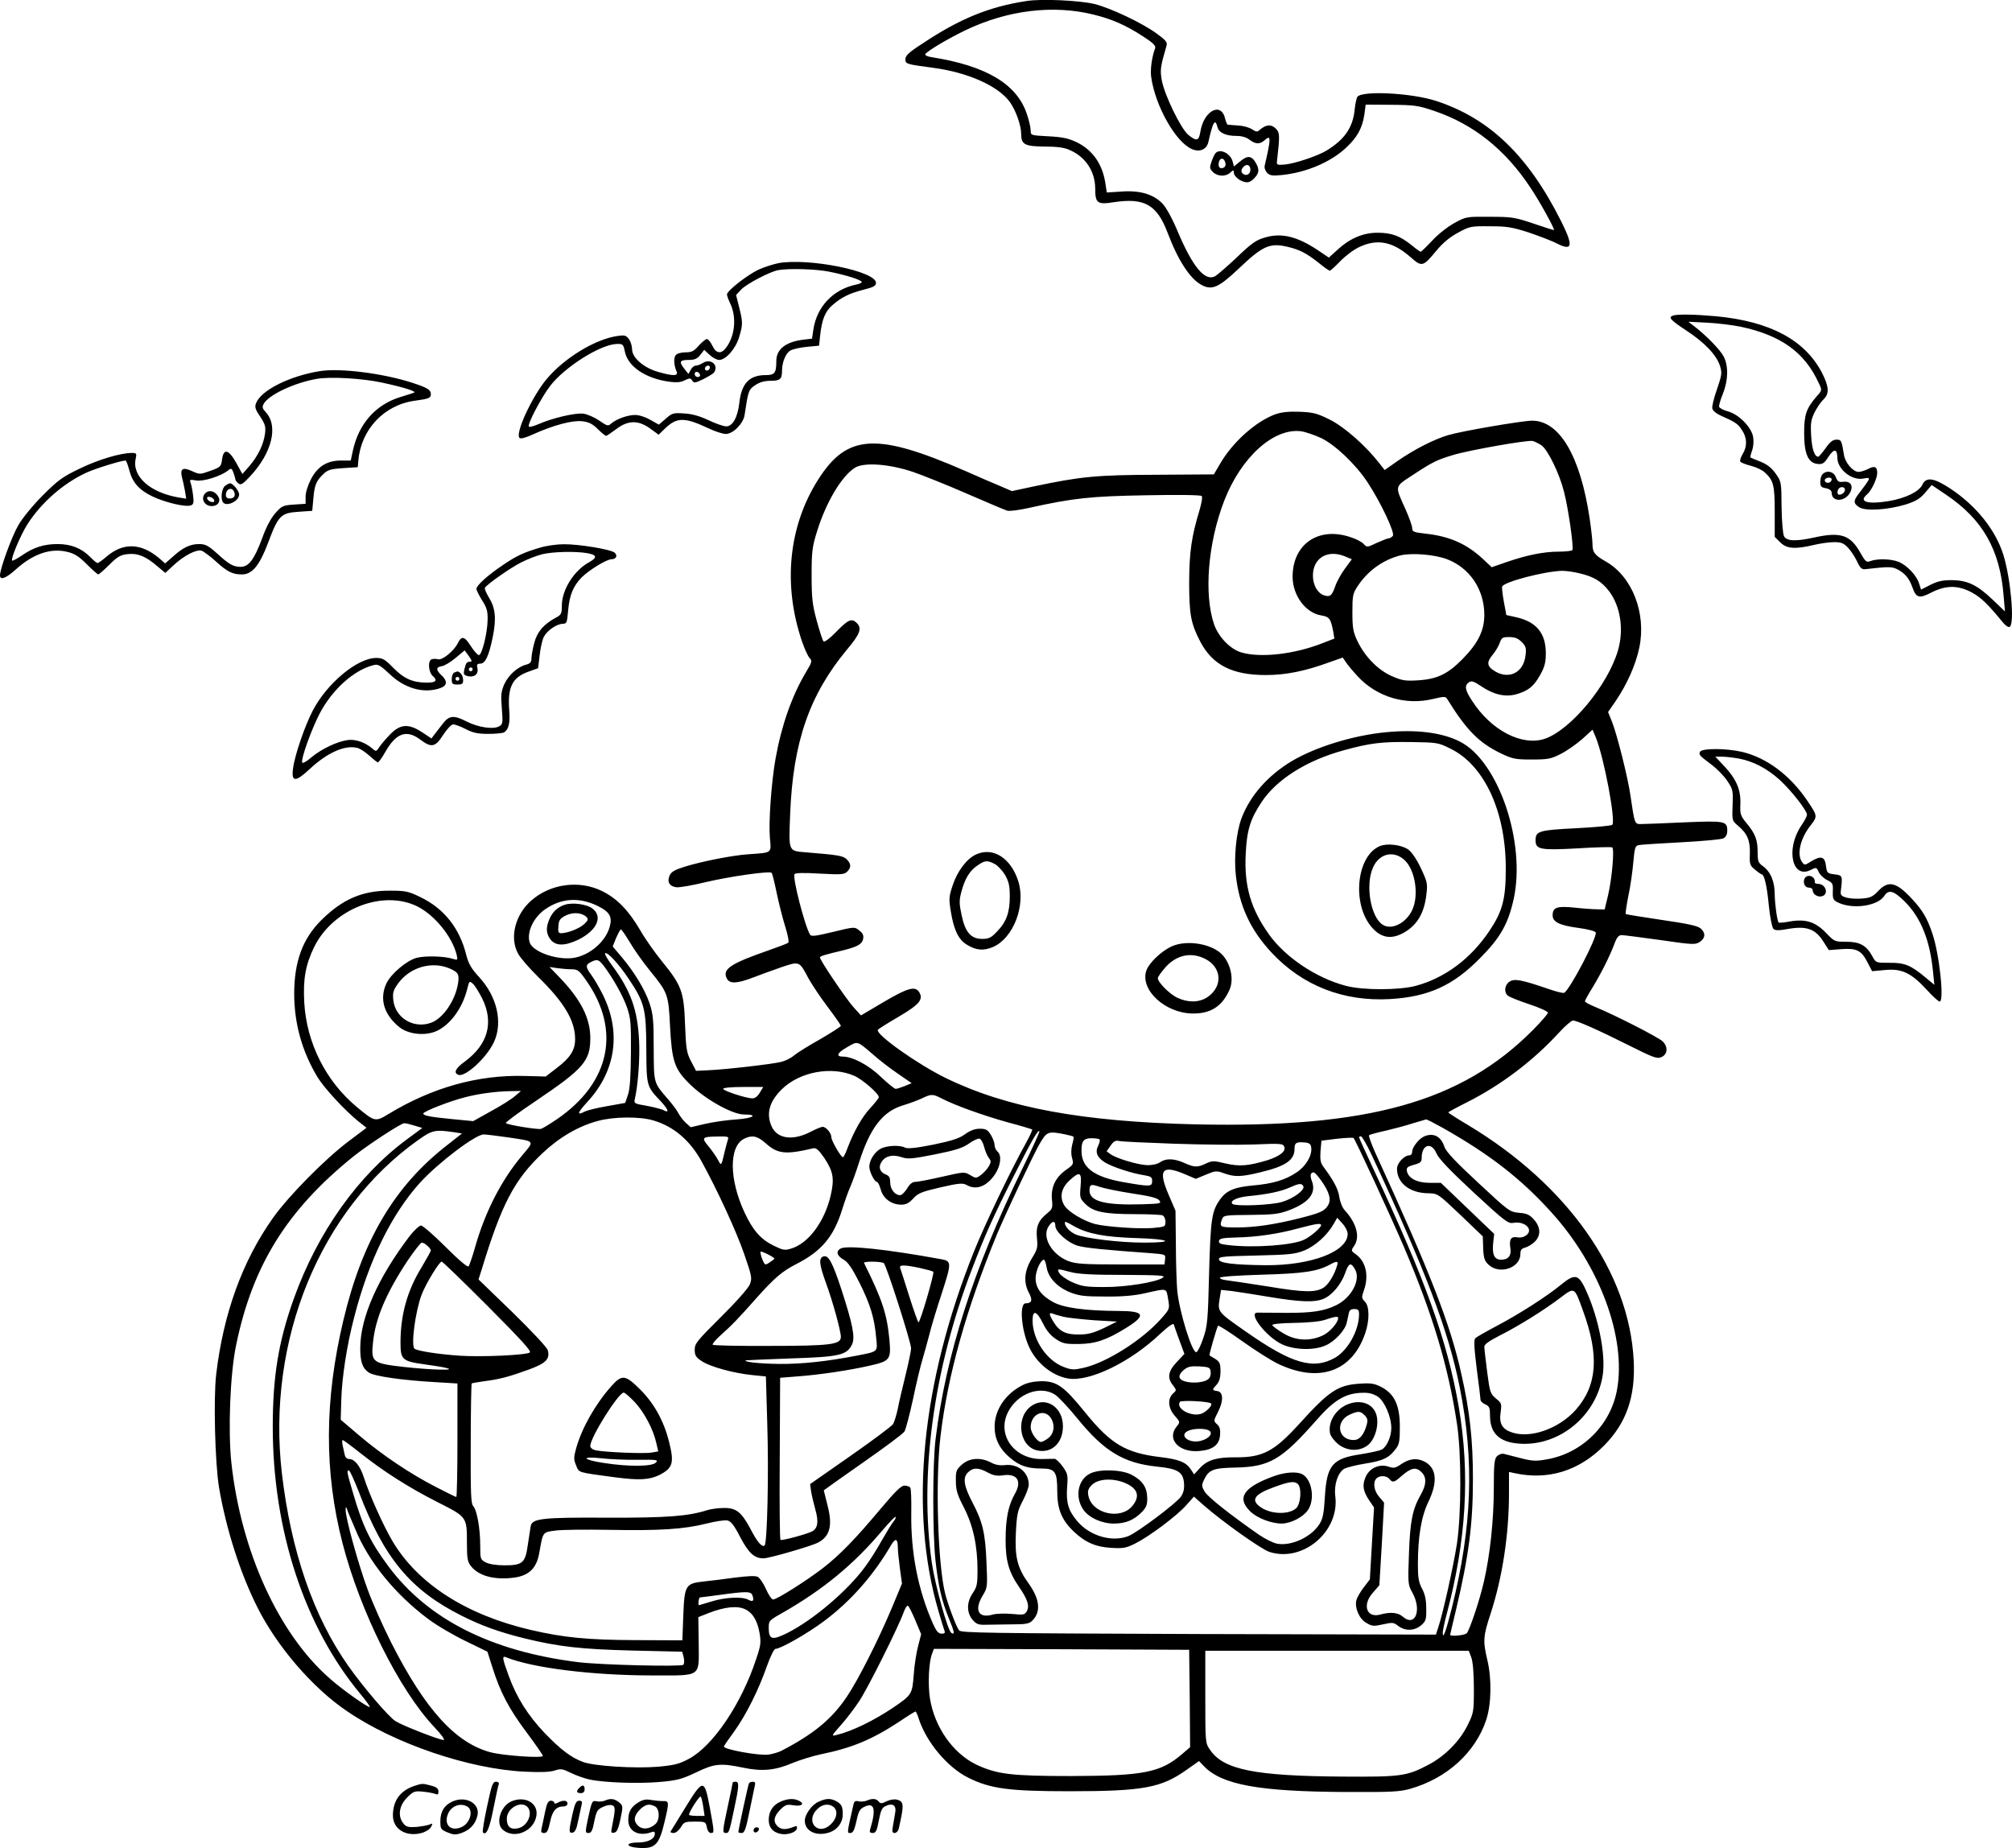 <?xml version="1.0" encoding="UTF-8"?>
<svg xmlns="http://www.w3.org/2000/svg" version="1.0" viewBox="0 0 1060.007 973.531" preserveAspectRatio="xMidYMid meet">
  <g transform="translate(-262,1305.604) scale(0.1,-0.1)" fill="#000000" stroke="none">
    <path d="M8030 13051 c-199 -30 -355 -94 -554 -227 -67 -43 -86 -62 -86 -79 0 -26 2 -27 145 -46 183 -24 343 -95 405 -180 32 -44 60 -124 60 -169 0 -55 19 -65 122 -66 66 0 105 -5 133 -18 84 -36 134 -112 135 -202 0 -79 11 -87 99 -73 160 24 226 -13 282 -160 55 -146 119 -245 181 -277 54 -28 89 -12 192 85 128 122 165 139 259 117 64 -15 99 -33 165 -85 28 -23 54 -41 58 -41 4 0 29 23 55 50 27 28 72 62 101 75 96 45 177 28 271 -55 58 -51 64 -50 134 35 34 41 71 72 114 95 62 34 68 35 169 34 91 0 118 -5 205 -33 55 -19 122 -44 148 -58 82 -41 87 -13 22 117 -174 347 -378 543 -661 635 -127 41 -386 55 -413 21 -4 -6 -11 -36 -14 -67 -9 -94 -53 -158 -148 -216 -45 -28 -173 -71 -224 -74 -37 -3 -40 -2 -37 21 15 132 15 147 -7 169 -24 24 -51 21 -83 -6 -14 -13 -19 -13 -42 2 -15 10 -48 19 -74 20 -26 2 -50 4 -54 4 -3 1 -9 14 -13 30 -20 93 -113 45 -131 -67 -8 -49 -20 -52 -64 -16 -40 34 -125 210 -139 286 -10 56 -8 71 25 184 5 18 -5 29 -53 64 -79 57 -243 134 -327 155 -81 19 -276 28 -356 16z m352 -72 c97 -24 168 -55 259 -114 53 -34 69 -50 65 -62 -17 -45 -27 -113 -21 -153 21 -152 130 -345 216 -380 40 -17 76 -1 85 37 24 108 36 127 48 80 7 -30 44 -47 100 -47 28 0 52 -7 69 -20 31 -24 54 -25 79 -3 35 32 35 12 1 -133 -3 -12 3 -28 13 -39 15 -14 28 -16 77 -11 129 13 258 68 339 144 59 55 85 103 96 174 l7 53 135 -1 c123 -1 143 -4 225 -32 208 -70 376 -204 509 -406 49 -73 128 -217 123 -222 -1 -1 -49 14 -107 34 -98 33 -114 36 -230 36 -124 1 -126 1 -188 -33 -36 -20 -86 -59 -117 -93 -30 -32 -57 -58 -60 -58 -4 0 -26 16 -49 35 -59 48 -105 65 -178 65 -77 0 -147 -30 -212 -90 l-45 -41 -58 39 c-108 72 -191 93 -278 67 -47 -13 -71 -30 -148 -104 -51 -48 -103 -93 -115 -100 -54 -29 -118 48 -198 237 -29 69 -60 125 -80 146 -48 49 -118 70 -215 63 l-78 -5 -7 46 c-15 103 -67 177 -150 218 -44 21 -74 28 -150 32 -94 5 -94 5 -94 31 0 15 -9 55 -21 89 -53 156 -215 252 -502 297 -21 3 -35 10 -32 16 11 17 119 81 210 125 222 107 465 136 677 83z M9023 12248 c-6 -7 -15 -28 -21 -46 -10 -28 -9 -35 8 -52 24 -24 67 -26 92 -3 15 14 18 14 18 1 0 -19 28 -44 59 -51 16 -4 30 1 47 18 27 27 30 46 13 78 -24 44 -45 47 -88 11 l-30 -25 -7 26 c-11 44 -69 71 -91 43z m51 -44 c8 -20 -1 -34 -20 -34 -8 0 -14 8 -14 18 0 33 23 44 34 16z m133 -35 c4 -22 -12 -40 -30 -33 -20 7 -22 25 -5 42 15 15 32 10 35 -9z M6722 11670 c-29 -6 -77 -21 -107 -35 -60 -29 -165 -111 -165 -130 0 -6 7 -26 15 -43 36 -71 29 -170 -17 -234 -27 -39 -55 -36 -75 7 -9 19 -22 35 -29 35 -6 0 -26 -16 -43 -35 -25 -29 -37 -35 -69 -35 -23 0 -45 -6 -52 -15 -12 -15 -10 -53 5 -87 9 -23 -18 -24 -98 -1 -75 21 -137 75 -137 119 0 16 -7 40 -16 53 -15 20 -22 23 -61 17 -116 -16 -281 -116 -374 -228 -77 -93 -166 -285 -142 -309 6 -6 33 1 74 20 104 47 205 74 256 68 34 -4 54 -13 82 -41 20 -20 40 -36 44 -36 4 0 27 16 53 35 62 48 117 49 180 3 l44 -32 33 32 c63 61 103 61 229 2 35 -17 76 -30 92 -30 38 0 93 55 99 101 19 127 21 133 56 156 23 16 49 23 81 23 50 0 60 9 60 53 0 45 20 94 45 107 13 7 53 16 87 19 l63 6 6 55 c9 82 26 126 65 159 47 41 87 61 164 81 52 13 65 20 65 36 0 61 -352 132 -513 104z m266 -45 c94 -19 172 -44 172 -55 0 -4 -13 -10 -29 -13 -121 -25 -208 -116 -226 -238 l-7 -47 -51 -6 c-89 -12 -137 -51 -137 -111 0 -64 -8 -75 -57 -75 -85 0 -127 -44 -138 -147 -9 -76 -35 -123 -69 -123 -13 0 -55 14 -92 32 -47 22 -88 34 -130 36 -57 4 -63 2 -97 -28 l-36 -31 -44 25 c-26 15 -59 26 -81 26 -40 0 -100 -22 -127 -46 -15 -14 -21 -12 -61 16 -25 17 -63 34 -85 37 -42 5 -164 -23 -240 -57 -24 -10 -45 -15 -47 -11 -8 13 68 157 114 216 77 99 263 216 348 219 34 1 36 -1 44 -40 16 -79 109 -142 235 -159 38 -5 61 -3 81 8 26 12 30 12 39 -2 9 -14 15 -13 59 8 27 14 52 29 56 35 26 39 -18 76 -59 50 -12 -8 -29 -14 -37 -14 -9 0 -21 -10 -27 -22 l-12 -22 -23 29 c-28 36 -23 45 26 45 30 0 43 6 60 27 l20 26 28 -26 c16 -15 38 -27 51 -27 35 0 87 59 105 120 20 67 20 78 0 158 l-16 64 28 30 c30 30 150 93 194 101 58 10 196 6 268 -8z m-628 -503 c0 -13 -12 -22 -22 -16 -10 6 -1 24 13 24 5 0 9 -4 9 -8z m-52 -40 c2 -7 -3 -12 -12 -12 -9 0 -16 7 -16 16 0 17 22 14 28 -4z M11433 11393 c-25 -9 -12 -23 71 -78 98 -64 161 -131 178 -188 11 -35 9 -48 -16 -121 -16 -44 -27 -90 -25 -101 2 -12 20 -27 44 -38 79 -35 90 -43 112 -76 28 -41 29 -86 4 -127 -10 -17 -16 -35 -12 -40 3 -5 29 -15 56 -22 28 -7 61 -23 73 -35 46 -42 52 -68 52 -207 l0 -132 29 -29 c34 -34 78 -37 176 -14 33 8 81 15 107 15 38 0 51 -5 74 -29 15 -16 37 -49 48 -73 17 -36 25 -43 46 -40 122 14 138 13 166 -1 40 -20 63 -49 79 -94 20 -57 35 -62 101 -28 77 39 141 39 214 -1 47 -26 82 -59 163 -158 14 -17 29 -26 35 -22 27 16 5 257 -34 381 -42 132 -144 258 -280 348 -86 56 -126 62 -146 20 -17 -37 -89 -72 -179 -87 -110 -18 -159 -3 -113 35 23 19 54 84 54 113 0 34 -14 40 -49 21 -17 -8 -39 -15 -49 -15 -29 0 -71 48 -77 89 -13 78 -14 81 -40 81 -19 0 -34 -12 -57 -45 -18 -25 -35 -45 -39 -45 -19 0 -33 39 -37 110 -4 67 -1 84 18 124 13 25 34 56 47 68 32 30 29 68 -9 142 -91 172 -273 269 -557 296 -111 10 -207 12 -228 3z m357 -58 c213 -45 338 -135 412 -297 18 -38 18 -38 -11 -70 -55 -64 -66 -96 -66 -193 0 -110 21 -158 71 -163 26 -3 35 3 58 39 29 43 45 41 46 -6 0 -61 76 -122 137 -110 31 6 33 4 25 -12 -6 -10 -24 -35 -41 -57 -38 -47 -39 -61 -6 -82 33 -22 152 -14 247 15 52 17 74 30 101 62 l34 40 74 -50 c194 -130 286 -290 305 -535 l7 -81 -66 63 c-82 78 -132 101 -215 102 -47 0 -75 -6 -112 -25 l-49 -25 -11 34 c-13 41 -64 95 -107 112 -38 16 -111 18 -147 5 -23 -9 -27 -6 -56 45 -52 92 -103 109 -240 79 -98 -22 -147 -20 -161 6 -6 13 -12 77 -13 155 -1 130 -1 133 -31 175 -22 31 -45 49 -80 63 -28 11 -52 21 -53 22 -2 2 2 18 9 37 7 21 9 49 5 73 -10 51 -76 118 -133 133 -23 6 -43 17 -46 24 -2 6 7 38 20 69 28 71 30 145 4 196 -18 35 -92 111 -156 160 l-30 23 102 -5 c56 -3 134 -13 173 -21z M12222 10558 c-7 -7 -12 -25 -12 -40 0 -24 5 -30 30 -34 20 -4 30 -13 30 -24 0 -51 73 -48 98 3 18 36 0 60 -38 55 -22 -3 -29 1 -38 24 -11 30 -47 39 -70 16z m48 -27 c0 -14 -18 -23 -30 -16 -6 4 -8 11 -5 16 8 12 35 12 35 0z m70 -56 c0 -16 -27 -32 -37 -22 -3 4 -3 13 0 22 8 20 37 20 37 0z M4305 11101 c-160 -26 -310 -101 -336 -169 -8 -20 -4 -33 22 -71 26 -40 30 -52 25 -91 -8 -56 -36 -115 -82 -169 l-37 -42 -32 58 c-40 72 -67 79 -75 19 -5 -38 -8 -41 -61 -60 -56 -20 -57 -20 -99 -1 -49 22 -63 12 -50 -39 5 -17 11 -48 15 -69 l6 -38 -38 6 c-153 26 -249 112 -228 205 6 27 4 30 -20 30 -60 0 -177 -35 -274 -82 -92 -44 -115 -61 -195 -141 -52 -52 -108 -120 -129 -157 -35 -60 -97 -230 -97 -265 0 -27 31 -16 83 31 92 83 184 114 271 93 39 -9 62 -24 104 -66 29 -29 56 -53 60 -53 3 0 30 23 58 51 43 43 59 52 97 56 52 6 95 -11 156 -64 l42 -35 43 40 c56 52 121 85 148 77 11 -4 45 -29 75 -56 60 -55 88 -69 138 -69 54 0 93 48 138 168 53 142 67 156 159 162 l73 5 6 65 c6 72 15 93 54 130 22 21 39 26 103 30 l77 5 3 35 c14 164 136 293 297 315 74 10 85 14 85 35 0 23 -19 34 -102 61 -154 49 -377 77 -483 60z m330 -61 c120 -26 184 -47 165 -53 -8 -3 -39 -13 -69 -22 -132 -40 -221 -141 -252 -283 l-11 -52 -51 0 c-74 0 -124 -31 -159 -99 -16 -31 -28 -69 -28 -91 l0 -38 -62 -4 c-57 -4 -64 -7 -97 -45 -23 -25 -49 -74 -70 -133 -41 -110 -70 -150 -113 -150 -39 0 -62 13 -126 72 -45 40 -60 48 -93 48 -48 0 -86 -19 -139 -67 l-40 -35 -32 28 c-97 81 -191 83 -280 5 -20 -17 -40 -31 -44 -31 -5 0 -22 15 -39 32 -44 45 -100 68 -171 68 -72 0 -127 -17 -190 -61 -25 -17 -48 -29 -50 -26 -9 8 46 138 81 192 73 114 190 216 310 271 47 22 181 63 206 64 4 0 12 -21 19 -47 17 -68 51 -107 123 -142 67 -32 176 -58 203 -47 14 5 16 15 11 54 -3 26 -9 55 -13 65 -6 16 -3 18 29 12 38 -7 132 23 169 53 16 13 19 12 28 -12 5 -15 10 -31 10 -35 0 -5 7 -14 15 -21 13 -11 23 -6 62 36 117 125 151 267 82 340 -16 17 -19 26 -10 42 25 47 159 111 279 132 69 13 244 3 347 -20z M3806 10497 c-17 -13 -25 -65 -12 -86 17 -27 86 4 86 40 0 19 -33 59 -48 59 -5 0 -16 -6 -26 -13z m48 -33 c8 -21 -1 -34 -25 -34 -12 0 -19 7 -19 18 0 34 33 45 44 16z M3702 10458 c-27 -27 -6 -68 34 -68 31 0 48 24 35 48 -16 31 -49 40 -69 20z m46 -36 c3 -9 -2 -13 -14 -10 -9 1 -19 9 -22 16 -3 9 2 13 14 10 9 -1 19 -9 22 -16z M9340 10874 c-103 -37 -226 -147 -292 -261 l-33 -56 -300 -2 c-318 -1 -401 -9 -647 -61 l-117 -25 -58 25 c-32 13 -115 49 -185 80 -469 205 -624 196 -776 -42 -157 -245 -189 -554 -87 -854 13 -38 31 -78 40 -88 15 -16 13 -22 -20 -77 -73 -123 -128 -279 -159 -453 -22 -123 -37 -333 -30 -417 8 -83 14 -78 -111 -87 -83 -5 -245 -37 -339 -66 -51 -16 -70 -27 -78 -46 -15 -33 -1 -58 36 -62 15 -2 84 10 154 27 127 30 337 60 347 49 4 -3 15 -49 26 -102 11 -53 31 -133 45 -178 14 -44 22 -84 17 -88 -4 -4 -51 -22 -103 -40 -204 -71 -247 -100 -220 -150 15 -27 52 -26 136 6 38 15 106 39 151 55 96 32 94 33 143 -60 18 -32 63 -100 101 -150 38 -50 69 -95 69 -99 0 -4 -50 -36 -110 -71 -61 -34 -123 -73 -138 -86 -15 -13 -45 -28 -67 -33 -47 -12 -292 -40 -384 -44 l-64 -3 -26 50 c-23 44 -27 64 -32 196 -6 173 -18 204 -124 334 -35 43 -86 115 -111 159 -62 106 -123 169 -202 208 -120 59 -272 39 -373 -50 -84 -73 -115 -193 -71 -277 11 -22 59 -78 107 -125 138 -135 195 -231 195 -328 0 -58 -26 -99 -98 -153 l-57 -44 -110 3 c-246 7 -489 -61 -719 -201 -69 -42 -72 -41 -169 40 -161 135 -262 336 -274 548 -7 124 7 199 52 292 99 202 364 305 546 213 91 -47 181 -158 205 -254 6 -27 5 -29 -17 -22 -48 16 -150 18 -195 6 -53 -15 -134 -84 -158 -134 -38 -81 -14 -164 67 -230 51 -41 143 -49 204 -18 70 36 129 119 154 216 11 45 12 46 30 30 11 -9 32 -44 49 -77 63 -127 31 -243 -91 -333 -50 -36 -61 -60 -34 -70 36 -14 151 92 188 174 47 103 15 239 -78 340 -42 46 -56 69 -69 119 -35 141 -118 244 -241 303 -63 31 -79 34 -160 34 -145 1 -250 -44 -362 -155 -98 -97 -143 -218 -143 -388 0 -156 41 -303 122 -438 35 -58 143 -175 216 -234 l43 -34 -93 -70 c-124 -93 -317 -288 -400 -405 -161 -227 -261 -503 -299 -824 -15 -128 -6 -470 15 -596 38 -222 112 -452 202 -631 103 -206 291 -425 472 -547 251 -172 644 -305 937 -319 82 -4 133 -2 157 6 33 11 42 9 85 -12 26 -13 71 -29 98 -35 78 -17 260 -23 373 -13 90 8 115 15 189 50 97 47 129 50 249 25 100 -21 169 -14 260 25 39 16 107 37 150 46 162 33 268 77 411 171 44 30 83 54 86 54 3 0 11 -17 17 -37 40 -124 152 -258 262 -312 116 -58 215 -71 533 -71 388 0 484 18 618 114 l64 45 24 -25 c94 -100 290 -136 754 -138 234 -1 279 1 335 17 193 55 343 191 400 363 27 81 30 215 6 315 -24 102 -22 126 17 244 63 194 97 417 97 637 l0 110 28 -6 c177 -39 340 11 472 144 118 119 167 257 157 450 -24 464 -348 924 -872 1239 -58 34 -105 65 -105 67 0 2 44 26 98 53 180 91 349 218 487 369 31 34 64 62 72 62 21 0 132 -49 295 -131 132 -66 149 -72 172 -61 32 14 35 53 6 82 -21 21 -254 140 -352 180 -32 13 -58 27 -58 31 0 4 17 36 39 71 47 77 92 167 116 231 13 36 23 47 39 47 11 0 103 -12 204 -26 170 -25 184 -25 207 -10 30 20 32 47 5 71 -16 14 -67 25 -205 45 -102 15 -187 29 -190 31 -2 3 4 46 14 96 11 50 22 130 26 177 7 77 10 87 29 90 11 3 112 9 223 15 112 6 212 15 223 21 13 7 20 21 20 39 0 52 -11 54 -227 45 -109 -5 -211 -9 -228 -9 -33 0 -33 0 -55 150 -13 93 -70 320 -98 391 l-20 49 40 58 c60 88 107 194 125 283 37 181 -38 372 -175 451 -60 34 -72 49 -72 92 0 20 -7 81 -15 136 -49 329 -159 515 -303 515 -51 0 -372 -55 -442 -76 -75 -22 -180 -76 -265 -135 l-70 -49 -29 37 c-72 92 -184 191 -261 229 -66 33 -87 38 -158 41 -58 2 -95 -2 -127 -13z m239 -125 c73 -34 183 -138 246 -234 68 -103 146 -267 133 -282 -6 -7 -16 -13 -22 -13 -6 0 -34 -11 -63 -24 -50 -24 -52 -24 -68 -6 -10 11 -40 27 -69 36 -169 58 -307 -36 -306 -210 1 -98 69 -189 151 -202 43 -7 50 -17 63 -85 l6 -37 -62 -24 c-147 -58 -325 -79 -428 -49 -58 17 -119 80 -143 146 -55 158 -34 429 53 654 89 229 261 384 405 365 22 -3 69 -19 104 -35z m1161 -38 c35 -24 96 -150 120 -246 23 -89 52 -294 44 -307 -3 -4 -35 -8 -72 -8 -79 0 -168 -18 -275 -55 l-78 -27 -47 44 c-86 80 -178 120 -304 133 -60 7 -68 10 -68 29 0 11 -16 57 -36 101 -56 124 -58 115 38 178 105 69 127 80 213 106 86 26 393 80 420 74 11 -3 31 -13 45 -22z m-3310 -141 c52 -18 180 -69 285 -115 104 -45 200 -86 211 -89 12 -4 63 3 113 14 234 52 326 62 619 67 162 3 287 2 293 -4 5 -5 0 -35 -11 -73 -43 -142 -54 -221 -55 -380 0 -171 9 -218 58 -313 65 -124 168 -177 346 -177 104 0 205 20 331 66 l74 26 16 -23 c8 -13 37 -48 64 -77 101 -108 252 -153 396 -118 60 14 66 14 75 -1 102 -165 168 -231 285 -287 59 -28 74 -31 160 -31 85 0 101 3 152 29 32 16 82 51 113 78 l55 50 16 -37 c44 -105 108 -446 88 -464 -5 -5 -91 -13 -191 -18 -196 -10 -213 -15 -213 -64 0 -48 25 -53 222 -42 95 6 177 8 182 5 12 -7 -1 -163 -22 -252 l-18 -75 -39 1 c-22 0 -77 4 -122 9 -91 9 -113 1 -113 -41 0 -35 37 -53 135 -66 51 -7 89 -17 92 -24 9 -24 -134 -298 -166 -318 -5 -3 -42 6 -82 20 -143 49 -180 56 -206 39 -26 -17 -31 -56 -9 -74 8 -7 58 -27 112 -45 55 -18 99 -38 99 -45 0 -6 -36 -48 -80 -92 -376 -378 -868 -516 -1775 -496 -598 14 -995 87 -1317 244 -148 72 -372 231 -358 254 3 5 53 36 111 70 107 63 130 90 107 128 -21 34 -59 24 -185 -50 l-122 -72 -40 44 c-39 44 -176 246 -176 261 0 7 21 14 123 38 74 19 97 31 104 58 4 19 0 30 -17 44 -28 23 -25 23 -149 -7 -83 -20 -106 -23 -113 -13 -27 43 -94 301 -82 319 4 7 51 8 133 3 112 -6 129 -5 144 10 22 22 22 41 -2 65 -19 19 -42 23 -214 37 -95 8 -92 1 -84 203 15 379 102 628 300 866 69 82 79 111 51 139 -26 27 -46 18 -107 -45 -35 -36 -63 -57 -68 -52 -5 5 -21 54 -36 109 -23 85 -27 119 -27 239 0 124 3 150 28 230 47 153 129 292 200 337 48 30 182 20 306 -22z m2276 -445 l36 -15 -36 -49 c-20 -27 -44 -70 -52 -95 -17 -49 -28 -57 -61 -45 -33 12 -56 55 -56 103 0 93 78 139 169 101z m538 -15 c120 -46 196 -160 196 -293 0 -83 -33 -150 -116 -234 -77 -78 -133 -105 -235 -111 -67 -4 -83 -1 -138 23 -73 33 -141 103 -180 185 -22 47 -26 68 -26 151 0 88 2 99 29 139 52 79 133 137 223 160 61 15 181 5 247 -20z m697 -74 c75 -17 117 -43 156 -94 61 -80 79 -203 47 -313 -54 -184 -250 -419 -386 -465 -121 -40 -284 46 -383 201 -38 58 -41 81 -14 98 12 8 27 2 61 -21 66 -45 126 -59 184 -44 65 18 95 42 129 104 23 41 29 65 29 113 0 106 -50 166 -158 190 l-50 11 -13 70 c-7 38 -11 74 -9 80 9 25 225 81 316 83 19 0 60 -5 91 -13z m-304 -362 c22 -22 25 -32 20 -71 -10 -90 -87 -129 -163 -82 -41 25 -43 47 -9 87 14 17 30 44 36 61 10 28 15 31 50 31 30 0 47 -7 66 -26z m-4869 -1390 c65 -32 80 -58 63 -114 -22 -73 -97 -140 -178 -158 -85 -19 -223 26 -242 78 -18 53 19 133 81 176 85 59 179 65 276 18z m171 -193 c22 -38 69 -104 104 -147 96 -118 99 -126 107 -294 10 -186 23 -225 104 -305 83 -81 223 -159 285 -160 79 0 50 -20 -39 -26 -47 -3 -120 -13 -163 -23 l-78 -18 -26 23 c-14 13 -31 36 -39 51 -7 14 -32 48 -55 74 -76 88 -74 80 -75 269 0 146 -3 179 -22 236 -24 72 -81 166 -149 246 l-45 53 18 45 c11 25 22 45 25 45 4 0 25 -31 48 -69z m-9 -188 c86 -128 94 -161 95 -368 1 -200 1 -201 73 -277 45 -48 51 -69 15 -49 -11 5 -50 15 -87 22 -61 10 -67 13 -62 33 17 72 28 215 23 311 -8 161 -44 262 -140 392 -25 33 -43 64 -39 67 10 11 71 -55 122 -131z m-129 65 c51 -69 100 -156 122 -218 20 -58 22 -83 21 -240 -1 -123 -5 -188 -15 -219 l-15 -45 -95 -17 c-53 -9 -105 -22 -117 -28 -46 -24 -41 -8 15 53 149 163 177 368 77 566 -18 36 -44 80 -58 99 -32 43 -32 55 -3 69 34 17 41 14 68 -20z m-814 -13 c47 -20 54 -31 46 -80 -14 -88 -77 -182 -140 -206 -92 -35 -191 24 -201 119 -4 42 0 52 29 92 63 82 174 113 266 75z m644 -5 c33 0 40 -6 78 -60 183 -261 126 -536 -152 -728 -40 -27 -79 -51 -87 -53 -21 -4 -180 22 -185 31 -2 4 68 56 156 115 255 172 289 212 289 333 0 103 -49 201 -159 316 l-56 58 40 -6 c22 -3 56 -6 76 -6z m1591 -451 c29 -26 86 -70 127 -98 l74 -51 -36 -15 c-20 -8 -42 -15 -48 -15 -7 0 -42 29 -78 63 -64 62 -149 107 -201 107 -38 0 -29 20 22 49 59 34 51 36 140 -40z m-102 -110 c44 -19 130 -94 130 -113 0 -5 -20 -30 -44 -56 -44 -47 -87 -123 -121 -212 -10 -27 -20 -48 -24 -48 -11 0 -61 87 -61 105 0 22 -28 55 -46 55 -7 0 -34 -11 -59 -24 -98 -52 -182 -40 -211 29 -28 67 -10 129 55 193 94 92 261 123 381 71z m-497 -89 c-11 -19 -25 -30 -39 -30 -33 0 -154 40 -154 50 0 6 45 10 106 10 l105 0 -18 -30z m-1291 -19 c-17 -15 -74 -51 -126 -79 l-93 -52 -104 10 c-125 12 -159 19 -159 30 0 11 141 66 221 86 72 19 165 31 239 32 l55 1 -33 -28z m2250 -12 c74 -38 218 -89 346 -125 69 -18 127 -36 130 -38 2 -3 -12 -33 -31 -68 -78 -139 -218 -431 -275 -573 -277 -691 -344 -1361 -188 -1895 13 -47 28 -93 31 -102 6 -14 2 -18 -14 -18 -17 0 -28 13 -46 53 -79 179 -117 375 -114 583 1 67 -1 126 -5 133 -4 6 -18 11 -31 11 -17 0 -47 -29 -121 -117 -140 -167 -218 -247 -309 -318 -89 -68 -242 -165 -262 -165 -7 0 -24 24 -37 54 -13 30 -33 59 -43 65 -14 7 -51 5 -124 -4 -57 -8 -130 -17 -161 -20 -96 -10 -102 -20 -108 -177 l-5 -133 -245 1 c-253 1 -379 13 -555 54 -339 79 -594 243 -727 467 -48 81 -122 245 -152 339 -19 58 -48 94 -76 94 -12 0 -21 8 -24 23 -3 12 -7 34 -11 50 -3 15 -3 27 1 27 3 0 45 -31 93 -69 121 -96 254 -181 408 -259 154 -78 153 -76 153 -217 0 -78 3 -96 21 -119 41 -52 123 -74 225 -61 80 10 121 49 135 130 20 113 17 109 84 118 33 5 161 6 285 4 264 -5 393 3 512 33 48 12 98 20 112 16 17 -4 35 -27 65 -86 46 -87 76 -114 125 -113 32 1 253 65 286 83 63 33 77 90 50 195 -11 43 -20 79 -20 80 0 1 93 67 206 146 113 79 212 152 219 164 7 11 27 88 45 170 17 83 40 177 50 210 10 33 26 92 36 130 9 39 39 137 66 219 52 161 52 169 -5 179 -291 53 -494 74 -528 56 -27 -14 -20 -39 16 -59 22 -12 44 -44 83 -121 56 -112 79 -185 88 -290 8 -76 13 -72 -106 -95 -155 -30 -287 -44 -404 -43 -102 1 -194 11 -176 19 3 1 109 5 236 10 256 8 296 17 323 74 17 37 4 104 -56 289 -48 146 -69 184 -96 174 -24 -9 -21 -42 14 -138 36 -98 79 -254 79 -286 0 -40 -56 -47 -377 -47 -160 -1 -294 2 -298 6 -4 3 13 24 36 45 62 55 102 96 196 203 94 105 134 139 208 177 132 67 197 144 241 285 14 45 34 101 44 123 10 22 30 78 45 125 59 186 126 272 235 304 30 9 73 25 95 35 52 25 58 25 107 0z m-1521 -115 c107 -31 193 -104 254 -214 84 -152 186 -374 226 -491 41 -118 42 -127 29 -160 -8 -19 -72 -92 -152 -171 -126 -125 -138 -140 -138 -172 0 -30 6 -40 38 -61 44 -29 167 -63 267 -73 l70 -7 7 -240 c9 -274 0 -642 -14 -651 -15 -9 -38 18 -77 93 -46 85 -74 107 -141 105 -28 0 -66 -6 -83 -11 -100 -32 -211 -41 -525 -40 -344 2 -398 -4 -406 -44 -2 -12 -9 -56 -15 -97 -13 -97 -27 -110 -123 -110 -42 0 -80 6 -98 15 -29 15 -30 18 -30 88 0 91 -17 187 -37 209 -12 14 -14 65 -13 329 0 172 3 315 5 317 2 2 32 7 67 12 80 10 132 24 236 62 89 33 110 55 98 101 -3 14 -85 101 -185 199 l-180 174 16 50 c105 346 173 476 322 616 88 83 189 142 291 169 83 23 219 24 291 3z m4161 -40 c249 -141 412 -268 571 -444 256 -282 396 -662 346 -936 -34 -186 -184 -334 -371 -366 -55 -10 -76 -9 -134 6 -38 10 -78 20 -90 23 -12 3 -28 -3 -37 -12 -14 -14 -17 -40 -17 -169 0 -167 -20 -353 -52 -491 -22 -97 -74 -252 -90 -272 -9 -12 -88 -19 -88 -9 0 2 14 61 31 132 67 283 89 450 89 689 0 204 -16 355 -61 553 -58 262 -161 528 -455 1169 -20 46 -35 86 -31 89 3 3 43 14 89 24 46 11 110 28 143 39 33 10 64 19 68 20 4 1 44 -20 89 -45z m-5417 12 l40 -12 -80 -59 c-258 -190 -472 -491 -597 -840 -81 -226 -111 -411 -111 -675 0 -545 168 -1055 462 -1408 29 -35 51 -65 49 -68 -7 -6 -145 91 -212 151 -269 236 -466 669 -517 1135 -18 169 -7 468 25 620 86 419 268 712 618 994 75 60 252 176 268 175 8 0 33 -6 55 -13z m205 -34 l44 -7 -84 -66 c-272 -213 -441 -498 -540 -914 -101 -422 -103 -802 -5 -1180 93 -359 298 -771 483 -967 39 -41 58 -68 49 -68 -22 0 -215 75 -253 99 -35 21 -170 179 -249 291 -184 261 -302 605 -350 1015 -81 701 201 1389 719 1756 73 52 89 55 186 41z m2996 -193 c-258 -528 -403 -981 -457 -1424 -16 -130 -16 -489 -1 -635 15 -139 33 -217 72 -312 29 -70 31 -86 12 -74 -19 12 -86 253 -103 371 -66 462 9 1017 210 1541 68 179 117 288 221 493 96 190 128 246 136 238 3 -2 -38 -92 -90 -198z m222 182 c23 -5 45 -10 47 -13 3 -2 0 -21 -6 -41 -6 -24 -7 -49 -1 -71 9 -32 8 -35 -32 -63 -55 -39 -80 -91 -74 -155 5 -44 2 -51 -22 -71 -50 -40 -63 -72 -57 -133 5 -49 2 -60 -25 -104 -41 -66 -47 -126 -19 -181 23 -43 18 -58 -16 -59 -33 0 -23 -137 17 -226 38 -87 123 -156 208 -170 112 -18 327 86 484 235 44 41 69 58 72 50 2 -8 16 -46 30 -85 l26 -70 -40 -43 c-46 -48 -52 -84 -20 -123 19 -25 19 -26 0 -43 -30 -27 -26 -78 9 -117 29 -33 29 -33 10 -57 -54 -66 12 -138 118 -129 73 6 107 32 111 85 2 28 -2 44 -16 56 -19 17 -19 18 5 65 30 59 28 106 -4 110 -28 4 -28 7 -3 34 14 16 20 36 20 70 0 41 -4 50 -27 65 -16 9 -29 18 -31 19 -3 2 37 142 45 156 2 4 59 -32 126 -80 67 -48 151 -101 187 -119 218 -105 394 -44 463 161 23 68 22 141 -2 165 -18 18 -18 23 -6 58 28 76 12 152 -40 190 -27 19 -28 21 -12 44 34 47 15 120 -48 189 -13 14 -25 44 -29 71 -6 42 -30 86 -84 159 -15 20 -18 37 -15 81 l5 56 81 10 c45 5 85 7 88 4 10 -9 193 -405 266 -575 150 -352 233 -626 279 -931 24 -157 23 -472 0 -630 -19 -121 -73 -365 -98 -440 l-13 -40 -1250 3 c-1115 4 -1251 6 -1262 19 -15 19 -57 131 -73 192 -39 151 -53 599 -25 831 38 323 137 674 298 1065 45 107 182 399 220 468 42 73 46 75 135 58z m-2935 -16 c151 -23 145 -15 76 -98 -107 -127 -194 -296 -246 -481 -14 -50 -30 -95 -34 -101 -6 -6 -52 33 -122 103 -62 62 -120 112 -129 112 -9 0 -37 -26 -61 -57 -166 -219 -258 -426 -259 -586 -1 -74 12 -110 46 -132 29 -19 174 -40 349 -50 l117 -7 0 -299 c0 -165 -3 -299 -6 -299 -3 0 -50 23 -104 51 -134 68 -285 169 -405 271 l-100 85 3 104 c3 115 29 288 68 436 76 297 197 543 347 709 96 105 291 253 335 254 12 0 68 -7 125 -15z m1162 -12 c-3 -10 -11 -38 -17 -63 -18 -78 -18 -77 -35 -45 -9 17 -31 49 -50 72 -39 47 -36 51 51 52 51 1 57 -1 51 -16z m196 -17 c65 -59 105 -64 254 -29 15 3 29 -9 59 -53 46 -70 53 -108 32 -197 -32 -137 -117 -251 -207 -278 -34 -11 -44 -9 -93 15 -69 34 -110 81 -154 176 -81 174 -82 347 -2 387 41 21 70 15 111 -21z m3195 -63 c285 -611 405 -927 464 -1223 78 -389 66 -735 -41 -1164 -30 -121 -48 -171 -48 -131 0 11 9 54 20 95 104 391 125 741 64 1096 -60 346 -173 663 -449 1251 -42 90 -76 165 -76 168 0 3 5 5 10 5 6 0 31 -44 56 -97z m-1433 81 c3 -4 0 -18 -7 -33 -18 -34 -6 -63 36 -89 38 -23 143 -58 206 -67 36 -6 42 -10 42 -31 0 -30 -11 -30 -154 -5 -150 27 -216 75 -218 159 -2 55 10 72 51 72 21 0 40 -3 44 -6z m394 -23 c144 -5 332 -7 417 -4 144 6 156 5 162 -12 10 -24 -24 -50 -89 -71 -100 -30 -147 -34 -220 -17 -63 15 -70 15 -103 0 -45 -22 -62 -21 -115 3 -54 24 -97 25 -128 3 -15 -10 -41 -15 -67 -15 -50 2 -160 35 -192 57 l-22 16 21 30 c17 24 26 29 48 24 14 -3 144 -9 288 -14z m721 -20 c6 -41 -28 -99 -77 -131 -59 -40 -126 -60 -231 -69 -96 -9 -138 -26 -172 -73 -44 -63 -50 -99 -58 -388 -6 -253 -9 -280 -31 -344 -13 -39 -29 -71 -36 -73 -22 -7 -91 216 -101 327 -3 36 -7 145 -7 242 l-2 176 -36 84 c-56 130 -36 158 77 112 l66 -28 53 22 c50 21 56 22 96 7 57 -20 89 -19 189 5 134 32 182 64 182 123 0 32 8 38 50 35 28 -2 36 -8 38 -27z m51 -172 c45 -62 57 -104 36 -135 -19 -29 -40 -38 -150 -66 -132 -33 -235 -48 -327 -48 -92 0 -96 2 -79 45 7 19 18 20 147 21 115 1 149 4 198 22 110 40 152 91 128 155 -12 30 -8 47 9 47 5 0 22 -18 38 -41z m-1266 -32 c-5 -61 -4 -64 26 -94 41 -41 99 -53 261 -53 70 0 135 -3 144 -6 9 -4 16 -18 16 -34 0 -26 -2 -27 -67 -33 -72 -6 -244 6 -304 21 -58 15 -141 64 -161 97 -27 43 -18 92 27 133 54 50 65 44 58 -31z m272 -38 c94 -14 134 -24 143 -37 12 -16 5 -17 -90 -20 -195 -6 -278 15 -278 72 0 33 7 36 53 20 23 -8 101 -24 172 -35z m901 39 c12 -19 -51 -66 -113 -84 -56 -17 -246 -24 -260 -10 -16 16 24 35 85 41 96 9 169 24 216 45 49 22 63 24 72 8z m234 -252 c0 -94 -194 -167 -434 -165 -169 2 -240 11 -244 30 -3 15 18 17 195 21 173 4 205 7 253 26 58 23 122 80 156 140 l19 33 28 -31 c15 -16 27 -41 27 -54z m-1540 42 c0 -31 68 -91 120 -105 40 -11 137 -21 388 -39 72 -6 73 -6 70 -32 l-3 -27 -230 0 c-198 0 -236 3 -277 18 -87 34 -140 126 -104 182 20 31 36 32 36 3z m101 -3 c71 -39 161 -56 324 -61 178 -5 212 -24 43 -24 -130 0 -309 22 -361 43 -30 13 -57 42 -57 61 0 9 5 8 51 -19z m1299 7 c0 -13 -52 -58 -88 -76 -59 -30 -268 -45 -400 -29 -41 4 -52 9 -50 22 3 13 19 16 88 18 110 2 224 19 330 48 95 25 120 29 120 17z m-4708 -109 c10 -9 18 -20 18 -24 0 -4 -22 -44 -49 -89 -76 -124 -111 -251 -111 -397 0 -89 9 -98 125 -114 44 -6 96 -14 115 -19 64 -15 -76 -11 -222 5 -166 19 -174 25 -163 128 12 126 69 260 181 430 36 53 70 97 76 97 6 0 20 -7 30 -17z m1828 -68 c0 -1 -11 -10 -25 -19 -24 -16 -25 -16 -39 16 -7 18 -11 36 -9 40 3 6 73 -29 73 -37z m1434 -45 c9 -55 55 -104 124 -132 49 -19 76 -22 187 -22 90 -1 154 5 210 18 116 26 109 28 119 -31 9 -52 9 -52 -35 -102 -99 -113 -290 -234 -412 -261 -49 -11 -62 -11 -103 5 -90 34 -164 144 -164 245 0 58 22 51 55 -16 18 -37 40 -64 68 -82 36 -24 50 -27 121 -26 87 1 147 21 251 86 106 66 95 88 -44 88 -171 1 -287 16 -343 47 -64 35 -93 76 -92 128 1 38 27 95 44 95 4 0 10 -18 14 -40z m-2944 -205 c178 -179 232 -238 221 -244 -22 -14 -253 -24 -365 -17 -118 8 -226 25 -242 37 -20 16 4 196 37 284 21 56 93 175 106 175 5 0 114 -106 243 -235z m2086 227 c13 -8 144 -417 144 -449 0 -12 -13 -75 -29 -140 -16 -65 -35 -145 -41 -178 -7 -33 -18 -69 -25 -81 -7 -11 -109 -87 -225 -168 l-212 -148 5 -37 c3 -20 13 -62 22 -95 19 -66 14 -100 -16 -117 -29 -15 -159 -50 -167 -45 -4 2 -6 195 -4 429 l2 425 88 7 c115 8 276 32 385 57 106 24 112 32 103 135 -13 136 -37 211 -134 406 -5 9 89 9 104 -1z m2388 -14 c-14 -48 -45 -98 -69 -114 -43 -28 -103 -27 -295 5 -102 16 -201 31 -220 33 -19 2 -34 8 -33 13 2 6 89 12 220 16 219 6 294 17 361 54 37 20 44 18 36 -7z m95 -19 c31 -55 -18 -148 -98 -188 -64 -32 -131 -42 -270 -41 -75 1 -142 1 -148 1 -49 -3 51 -130 132 -167 64 -30 170 -33 230 -5 48 21 102 80 110 119 4 15 8 37 11 50 3 16 11 22 29 22 21 0 25 -5 25 -28 0 -83 -58 -188 -124 -227 -116 -67 -229 -34 -472 136 -153 107 -150 103 -137 182 l6 38 56 -6 c31 -4 120 -18 198 -31 161 -27 239 -30 286 -10 44 18 93 76 114 136 19 54 30 58 52 19z m-2291 7 c35 -8 66 -16 69 -20 7 -6 -69 -266 -78 -266 -3 0 -25 62 -49 138 -24 75 -45 143 -48 150 -5 16 25 15 106 -2z m792 -21 c41 -11 114 -15 280 -15 191 -1 222 -3 207 -14 -32 -24 -195 -51 -312 -50 -97 0 -117 4 -167 26 -31 14 -61 36 -67 47 -14 25 -12 25 59 6z m-36 -236 c22 -5 95 -13 161 -18 l120 -7 -69 -34 c-55 -26 -83 -34 -131 -34 -70 -1 -104 16 -135 67 -24 39 -25 51 -4 43 9 -4 35 -11 58 -17z m1446 -6 c0 -25 -46 -77 -83 -93 -68 -31 -142 -27 -207 13 -29 17 -55 37 -57 42 -2 6 41 11 114 12 72 1 136 7 163 16 53 18 70 20 70 10z m-672 -281 c2 -13 -1 -29 -8 -37 -26 -31 -143 -29 -155 3 -4 11 3 25 20 40 23 19 37 22 84 20 50 -3 56 -6 59 -26z m2 -169 c9 -8 -17 -38 -45 -52 -50 -24 -143 22 -119 60 6 10 152 3 164 -8z m-10 -143 c23 -14 0 -43 -43 -54 -65 -17 -121 31 -64 54 30 12 88 12 107 0z m-4480 -322 c133 -351 273 -519 545 -655 102 -51 193 -84 325 -117 184 -45 300 -58 574 -65 l260 -6 8 -30 c4 -16 3 -34 -2 -39 -11 -11 -436 -1 -555 14 -458 57 -791 226 -998 504 -95 127 -137 213 -188 390 -32 108 -33 116 -21 116 5 0 28 -51 52 -112z m-50 -123 c5 -11 19 -45 32 -75 69 -170 210 -343 383 -472 43 -33 132 -85 196 -116 l117 -57 27 -85 c41 -130 87 -217 180 -341 47 -63 85 -118 85 -123 0 -13 -206 1 -275 19 -185 49 -346 226 -525 580 -42 83 -98 208 -124 280 -49 133 -117 379 -115 418 0 14 2 16 6 7 2 -8 8 -24 13 -35z m2869 -32 c-9 -10 -37 -56 -64 -103 -26 -47 -66 -110 -89 -140 -92 -125 -272 -278 -409 -347 -79 -39 -97 -35 -97 28 0 37 2 39 73 79 215 123 375 255 525 433 36 42 67 75 70 72 3 -3 -1 -13 -9 -22z m21 -136 c0 -18 5 -68 11 -113 l11 -80 -52 -125 c-72 -172 -180 -385 -239 -472 -79 -117 -173 -195 -344 -284 -16 -8 -46 -17 -68 -20 -51 -7 -241 28 -235 43 2 6 27 42 55 80 61 85 128 218 171 342 19 53 38 92 46 92 26 0 167 80 254 145 141 105 262 242 355 402 22 38 35 34 35 -10z m-765 -258 c9 -27 1 -33 -23 -20 -32 17 -121 13 -192 -9 -36 -11 -66 -20 -67 -20 -7 0 -2 40 5 41 4 0 50 6 102 13 147 20 168 20 175 -5z m857 -128 l31 -74 -16 -62 c-9 -34 -20 -102 -23 -151 -8 -103 -10 -107 -109 -174 -101 -68 -218 -125 -299 -144 -27 -7 -26 -4 23 51 29 32 73 90 98 128 46 69 208 394 234 468 7 20 17 36 22 34 5 -1 22 -36 39 -76z m-893 56 c37 -19 60 -57 72 -120 9 -53 8 -66 -17 -140 -77 -236 -228 -459 -354 -526 -52 -28 -77 -34 -163 -42 -123 -10 -335 3 -395 25 -63 23 -118 65 -203 153 -88 93 -147 186 -189 301 -35 96 -36 107 -12 97 139 -56 456 -95 767 -95 266 0 247 -13 246 173 l-2 134 53 21 c87 34 155 41 197 19z m2339 -469 l2 -256 -42 -36 c-114 -98 -203 -115 -586 -116 -314 0 -389 9 -498 60 -124 60 -221 198 -245 351 -11 74 -6 190 12 235 l9 24 672 -2 673 -3 3 -257z m1484 215 c8 -24 13 -85 13 -163 0 -121 -1 -127 -33 -192 -41 -84 -121 -165 -209 -210 -112 -59 -146 -63 -448 -61 -463 3 -629 36 -700 141 -25 36 -25 38 -25 279 l0 243 694 0 694 0 14 -37z M9925 9199 c-174 -16 -375 -78 -502 -154 -125 -76 -217 -181 -262 -299 -28 -75 -41 -206 -30 -302 18 -160 77 -287 188 -406 163 -175 380 -259 624 -245 203 12 333 71 476 217 105 106 146 178 175 307 67 298 -79 729 -282 832 -93 48 -229 65 -387 50z m337 -87 c180 -88 293 -336 291 -637 0 -156 -18 -222 -87 -324 -97 -145 -234 -247 -386 -288 -89 -24 -281 -24 -370 0 -156 41 -318 150 -404 270 -97 136 -132 257 -123 426 6 124 24 182 83 271 79 120 239 221 435 274 139 38 197 45 354 43 137 -2 143 -3 207 -35z M9890 8599 c-125 -52 -149 -309 -41 -430 46 -52 97 -62 158 -31 76 39 117 105 128 208 7 55 4 66 -29 136 -23 49 -48 85 -67 99 -36 25 -111 34 -149 18z m131 -75 c55 -52 75 -183 40 -260 -32 -71 -110 -110 -157 -79 -63 41 -92 210 -50 302 33 74 110 91 167 37z M7765 8556 c-50 -21 -100 -87 -125 -161 -21 -63 -22 -73 -10 -144 15 -93 40 -145 83 -171 50 -31 89 -34 140 -12 106 47 172 218 132 345 -38 121 -131 182 -220 143z m95 -51 c16 -8 41 -35 55 -58 20 -36 25 -57 25 -114 0 -84 -18 -134 -68 -185 -30 -32 -43 -38 -77 -38 -60 0 -90 35 -109 126 -13 61 -13 78 -1 122 18 69 44 112 85 139 39 27 51 28 90 8z M8794 8071 c-56 -25 -121 -88 -135 -129 -33 -101 100 -224 245 -225 96 -1 156 39 194 126 23 53 7 132 -36 181 -53 60 -188 83 -268 47z m177 -67 c87 -45 92 -146 10 -201 -42 -28 -100 -30 -156 -4 -41 18 -105 82 -105 104 0 7 17 31 38 55 59 68 138 85 213 46z M5596 8290 c-38 -12 -66 -38 -82 -77 -19 -45 -17 -76 7 -107 27 -34 75 -34 146 0 99 49 131 122 73 165 -30 22 -103 32 -144 19z m113 -64 c12 -12 10 -18 -12 -39 -26 -23 -87 -47 -121 -47 -14 0 -17 8 -14 38 2 31 9 40 38 55 38 19 85 16 109 -7z M7704 7081 c-30 -22 -67 -34 -168 -55 -90 -18 -134 -22 -147 -16 -27 15 -96 12 -129 -5 -32 -17 -60 -61 -60 -95 0 -26 27 -80 40 -80 5 0 14 -18 20 -40 13 -48 57 -80 108 -80 25 0 41 8 63 32 25 28 44 36 143 59 97 22 117 24 138 13 52 -30 108 -8 152 59 29 45 34 98 11 117 -8 7 -15 22 -15 34 0 11 -9 36 -20 54 -17 27 -26 32 -58 32 -26 0 -50 -9 -78 -29z m101 -67 c6 -23 17 -49 25 -58 12 -16 12 -21 0 -43 -8 -15 -27 -35 -41 -46 -26 -19 -28 -19 -58 -1 -30 18 -33 17 -148 -9 -65 -15 -128 -27 -141 -27 -15 0 -29 -11 -43 -35 -12 -19 -28 -35 -37 -35 -27 0 -52 31 -52 67 0 26 -5 35 -24 42 -31 13 -40 39 -21 67 20 31 58 40 105 24 34 -11 55 -9 177 15 109 22 146 34 178 57 22 16 47 27 55 26 8 -2 19 -21 25 -44z M5840 5753 c-84 -95 -153 -217 -184 -324 -14 -51 -14 -61 -1 -92 17 -40 2 -36 203 -63 129 -17 183 -14 236 12 72 37 79 64 50 178 -27 107 -78 199 -150 271 -80 80 -97 82 -154 18z m124 -83 c50 -53 99 -146 114 -217 l10 -43 -36 -6 c-37 -7 -246 2 -294 12 -17 4 -28 13 -28 23 0 45 148 280 176 281 6 0 32 -23 58 -50z m14 -304 c104 1 112 0 97 -15 -20 -21 -143 -22 -272 -2 -115 17 -127 37 -15 25 42 -5 128 -9 190 -8z M10124 7070 c-27 -11 -64 -57 -64 -81 0 -11 -6 -19 -14 -19 -28 0 -66 -41 -66 -71 0 -75 67 -128 165 -129 50 -1 51 -2 169 -114 l118 -113 2 -62 c2 -51 7 -67 27 -86 57 -56 169 -19 169 55 0 22 6 29 26 34 14 4 37 18 50 31 33 33 31 76 -4 116 -23 26 -38 33 -79 36 -50 5 -55 9 -216 159 -121 112 -168 163 -177 188 -18 56 -57 76 -106 56z m64 -90 c12 -28 69 -88 196 -206 162 -150 182 -165 208 -160 35 7 73 -7 82 -31 10 -25 -25 -52 -60 -45 -33 6 -44 -11 -37 -55 7 -41 -10 -63 -48 -63 -37 0 -49 28 -42 91 l5 45 -140 134 -141 135 -60 0 c-66 0 -113 25 -119 63 -3 17 4 23 37 32 34 9 41 15 41 36 0 71 51 87 78 24z M10845 6289 c-76 -63 -229 -160 -340 -218 -55 -29 -105 -58 -112 -64 -9 -9 -7 -47 7 -162 11 -82 20 -156 20 -163 0 -7 11 -18 25 -24 22 -10 25 -18 25 -60 0 -100 58 -147 181 -148 199 0 377 153 412 356 20 115 -25 329 -99 477 -31 59 -52 61 -119 6z m115 -138 c87 -238 75 -395 -40 -524 -88 -97 -236 -150 -334 -117 -52 17 -69 47 -60 106 6 45 5 49 -25 73 -29 25 -32 32 -46 140 -8 63 -15 123 -15 133 0 12 25 30 82 59 99 50 231 132 318 198 77 58 74 59 120 -68z M8005 5758 c-89 -46 -145 -130 -145 -218 0 -64 26 -117 82 -164 48 -41 91 -56 164 -56 73 0 84 -16 84 -119 0 -95 23 -152 87 -213 60 -57 117 -82 199 -86 62 -4 79 0 125 23 74 37 221 147 269 202 l40 45 52 -46 c97 -85 302 -231 345 -245 175 -58 371 106 348 292 -8 61 13 124 46 145 11 7 62 20 112 28 95 15 125 30 161 78 18 23 21 42 21 115 0 112 -27 172 -95 209 -39 20 -55 23 -115 19 -116 -7 -162 -37 -322 -214 -130 -143 -192 -175 -332 -174 -99 1 -148 -13 -188 -55 l-32 -35 -17 26 c-25 38 -61 53 -160 65 -183 22 -261 68 -395 233 -114 141 -151 167 -233 167 -41 -1 -74 -8 -101 -22z m175 -50 c19 -13 70 -68 115 -123 141 -174 245 -237 421 -255 110 -11 138 -29 142 -89 2 -29 -3 -50 -17 -70 -26 -36 -225 -185 -274 -206 -85 -35 -204 -2 -271 77 -47 55 -60 97 -54 180 5 64 3 71 -23 108 -16 22 -35 40 -42 41 -6 0 -35 0 -64 -1 -146 -4 -242 123 -184 244 49 101 172 147 251 94z m1700 -10 c35 -25 70 -106 70 -165 0 -45 -24 -99 -50 -113 -11 -6 -62 -17 -112 -25 -148 -22 -178 -57 -188 -224 -5 -85 -10 -114 -28 -143 -43 -69 -149 -118 -224 -104 -20 4 -63 25 -95 47 -151 105 -270 199 -286 227 -17 29 -17 34 -3 64 25 52 49 61 166 63 178 4 242 41 424 248 95 109 156 145 247 146 32 1 56 -6 79 -21z M8059 5653 c-89 -55 -74 -213 23 -237 77 -19 138 37 138 127 0 98 -86 157 -161 110z m101 -73 c19 -35 12 -77 -16 -99 -15 -12 -33 -21 -40 -21 -19 0 -54 49 -54 77 0 73 77 104 110 43z M8364 5294 c-66 -32 -83 -126 -35 -193 30 -41 96 -71 160 -71 62 0 106 19 147 61 24 25 29 39 28 75 -1 56 -26 92 -84 122 -54 27 -167 30 -216 6z m196 -56 c57 -29 65 -68 25 -116 -63 -75 -213 -39 -231 55 -5 25 -1 37 19 57 35 35 122 37 187 4z M9715 5656 c-60 -27 -99 -92 -88 -150 3 -15 22 -40 41 -56 49 -40 116 -42 161 -5 41 36 61 123 37 172 -24 51 -87 67 -151 39z m94 -55 c16 -16 18 -26 11 -52 -15 -53 -38 -79 -68 -79 -85 0 -99 100 -19 135 43 19 54 18 76 -4z M9335 5281 c-162 -58 -201 -114 -130 -185 36 -37 113 -66 169 -66 46 1 110 33 136 70 39 55 23 162 -29 190 -29 15 -89 11 -146 -9z m123 -43 c21 -21 15 -104 -9 -127 -37 -34 -129 -33 -184 3 -59 39 -39 70 70 109 79 29 106 32 123 15z M7688 5341 c-30 -27 -33 -34 -32 -88 0 -48 8 -72 43 -140 48 -94 71 -200 71 -330 0 -71 -3 -87 -25 -119 -33 -48 -33 -103 -1 -141 20 -23 31 -27 67 -26 24 0 85 1 136 2 78 0 95 3 112 20 46 46 39 112 -18 193 -61 84 -75 139 -69 269 5 99 9 117 37 170 17 33 31 70 31 84 0 65 -57 111 -126 103 -26 -3 -50 1 -74 14 -54 28 -113 24 -152 -11z m136 -42 c30 -16 49 -19 78 -15 76 12 104 -29 65 -97 -34 -59 -49 -131 -49 -240 -1 -110 17 -173 69 -248 47 -68 58 -102 43 -130 -11 -20 -17 -21 -79 -15 -37 3 -81 2 -99 -3 -75 -22 -101 20 -57 96 28 46 28 47 22 182 -6 150 -20 210 -73 311 -46 87 -53 131 -25 159 27 27 56 27 105 0z M10005 5345 c-33 -23 -41 -25 -70 -15 -49 16 -101 -8 -121 -56 -18 -43 -13 -74 21 -124 l24 -35 -11 -189 -11 -190 -32 -42 c-18 -23 -35 -53 -39 -67 -10 -41 15 -99 52 -120 30 -18 39 -19 88 -8 50 11 56 11 80 -8 36 -28 86 -27 121 3 25 22 28 30 27 88 0 45 -6 75 -22 105 -18 34 -22 59 -22 125 0 150 18 256 56 334 48 100 43 173 -15 207 -41 24 -82 21 -126 -8z m105 -45 c27 -27 25 -66 -5 -118 -43 -76 -56 -137 -62 -310 -6 -158 -5 -164 17 -204 53 -94 16 -186 -50 -128 -25 22 -66 25 -117 11 -74 -21 -98 51 -39 116 l33 38 13 217 12 218 -26 31 c-28 32 -34 77 -14 97 17 17 53 15 68 -3 17 -21 25 -19 62 14 53 46 78 51 108 21z M5465 10171 c-86 -25 -126 -44 -196 -92 -79 -53 -139 -107 -139 -125 0 -7 14 -35 30 -61 25 -38 30 -57 29 -102 -1 -70 -30 -186 -46 -186 -7 0 -26 22 -43 48 -33 52 -48 55 -68 15 -19 -40 -81 -91 -104 -85 -11 3 -26 3 -34 0 -21 -8 -17 -67 6 -88 27 -24 17 -35 -32 -35 -73 0 -120 21 -175 77 -45 46 -57 53 -91 53 -99 0 -259 -133 -334 -277 -42 -80 -95 -235 -104 -304 -10 -74 12 -75 89 -3 91 85 185 127 250 110 13 -3 41 -21 63 -41 21 -19 41 -35 45 -35 4 0 22 25 39 55 57 100 112 119 184 65 59 -45 80 -40 121 25 21 32 43 55 53 55 9 0 39 -11 66 -25 39 -20 64 -25 120 -25 39 0 76 4 82 8 24 16 32 49 27 114 -10 124 16 176 102 206 l50 18 8 67 c4 38 14 82 22 98 18 34 69 69 101 69 19 0 22 7 27 68 7 83 27 131 72 177 40 39 131 95 157 95 24 0 33 19 17 34 -19 18 -191 46 -270 45 -35 0 -91 -8 -124 -18z m249 -29 c51 -9 54 -23 11 -47 -80 -43 -144 -144 -145 -228 0 -44 -3 -50 -32 -65 -63 -34 -98 -74 -113 -132 -8 -30 -15 -67 -15 -81 0 -21 -6 -28 -27 -34 -45 -11 -94 -55 -116 -103 -17 -39 -19 -58 -13 -129 6 -77 5 -83 -16 -94 -30 -16 -107 -5 -167 25 -70 36 -94 34 -128 -10 -15 -20 -35 -45 -44 -57 l-16 -21 -48 32 c-72 47 -115 45 -169 -10 -23 -24 -49 -54 -58 -68 -15 -23 -17 -24 -34 -9 -39 34 -87 51 -129 47 -56 -7 -140 -46 -195 -92 -25 -22 -46 -33 -48 -27 -7 20 48 172 91 256 67 129 183 233 288 258 21 5 34 -3 81 -47 80 -77 180 -105 267 -75 38 13 40 37 6 69 -30 28 -28 42 4 47 13 2 45 21 71 43 l48 40 22 -30 c17 -24 18 -30 6 -30 -17 0 -21 -5 -30 -42 -5 -24 -3 -28 19 -34 34 -8 58 12 50 43 -4 18 -1 23 15 23 27 0 45 39 66 140 20 99 14 154 -21 210 -14 23 -23 45 -20 50 12 19 133 104 190 133 33 17 83 36 110 43 55 14 178 17 239 6z m-604 -612 c0 -5 -4 -10 -10 -10 -5 0 -10 5 -10 10 0 6 5 10 10 10 6 0 10 -4 10 -10z M5013 9513 c-7 -2 -13 -18 -13 -34 0 -26 4 -29 30 -29 25 0 30 4 30 23 0 13 -5 28 -12 35 -13 13 -16 13 -35 5z m27 -33 c0 -5 -4 -10 -10 -10 -5 0 -10 5 -10 10 0 6 5 10 10 10 6 0 10 -4 10 -10z M11576 9095 c-6 -16 -4 -18 66 -71 26 -20 62 -57 79 -83 29 -43 30 -51 27 -127 -3 -81 -3 -81 30 -109 48 -41 63 -77 61 -146 -2 -56 0 -62 27 -84 16 -14 32 -24 35 -25 14 0 28 -60 38 -165 6 -60 17 -115 24 -122 9 -9 27 -10 80 0 95 16 141 -1 182 -65 l30 -47 65 5 c81 6 106 -6 138 -68 l25 -48 67 6 c89 9 139 -15 219 -102 32 -35 63 -64 70 -64 25 0 -1 250 -39 360 -27 80 -51 121 -109 183 -80 86 -122 96 -174 41 -28 -30 -43 -38 -83 -41 -27 -3 -65 -1 -84 4 -29 8 -34 14 -32 34 10 82 10 84 -33 89 -38 5 -40 7 -45 45 -6 49 -26 55 -77 24 -35 -22 -36 -22 -49 -4 -29 40 -9 126 46 194 36 47 36 49 -19 130 -91 134 -213 225 -342 256 -86 20 -215 20 -223 0z m205 -35 c76 -14 150 -53 216 -113 61 -56 143 -161 143 -183 0 -7 -13 -33 -30 -57 -83 -123 -49 -283 49 -234 30 15 31 15 43 -11 7 -15 27 -34 44 -42 29 -14 32 -19 30 -60 -1 -39 2 -46 27 -58 77 -38 209 -19 244 34 23 36 49 29 108 -29 85 -85 133 -204 149 -370 l7 -69 -48 40 c-77 64 -109 77 -189 76 -71 0 -71 0 -90 35 -31 57 -66 76 -138 76 -60 0 -62 1 -106 47 -56 58 -107 74 -189 60 -31 -6 -58 -8 -60 -6 -8 8 -20 93 -21 147 0 69 -21 120 -62 150 -25 18 -28 27 -28 73 0 66 -12 97 -57 152 -34 41 -36 49 -34 103 3 74 -21 131 -85 199 l-47 50 35 0 c20 0 60 -5 89 -10z M12126 8425 c-8 -23 4 -45 25 -45 10 0 19 -6 19 -14 0 -21 27 -38 50 -31 36 11 19 65 -22 65 -10 0 -17 3 -17 8 5 33 -43 48 -55 17z M5186 3539 c-16 -72 -25 -133 -22 -136 18 -18 34 17 55 123 13 66 26 125 29 132 2 7 -4 12 -15 12 -17 0 -23 -17 -47 -131z M6480 3665 c0 -3 -11 -57 -25 -121 -29 -135 -30 -144 -11 -144 17 0 18 3 45 132 25 116 26 138 6 138 -8 0 -15 -2 -15 -5z M6566 3662 c-4 -6 -56 -245 -56 -257 0 -3 8 -5 18 -5 14 0 22 20 41 116 13 64 26 124 28 135 4 13 0 19 -10 19 -9 0 -18 -3 -21 -8z M4797 3646 c-71 -26 -107 -78 -107 -154 0 -72 70 -114 151 -92 22 6 44 20 50 32 10 19 9 20 -7 13 -11 -5 -42 -10 -69 -13 -40 -3 -54 0 -67 15 -34 38 -27 96 17 140 32 32 39 35 82 31 27 -3 56 -8 66 -12 13 -6 17 -3 17 12 0 16 -10 24 -37 31 -47 13 -49 13 -96 -3z M5672 3638 c-18 -18 -15 -28 8 -28 13 0 20 7 20 20 0 23 -10 26 -28 8z M6230 3533 c-40 -65 -74 -121 -77 -125 -2 -5 5 -8 16 -8 11 0 27 13 38 30 16 28 22 30 74 30 55 0 57 -1 63 -30 3 -18 12 -30 21 -30 19 0 19 1 -6 137 -28 150 -35 149 -129 -4z m95 5 l7 -48 -41 0 c-22 0 -41 3 -41 6 0 16 56 102 62 96 3 -4 9 -28 13 -54z M5004 3566 c-43 -19 -64 -53 -64 -104 0 -40 2 -44 38 -59 32 -13 42 -14 76 -2 44 16 73 49 82 94 12 62 -63 102 -132 71z m77 -26 c36 -20 16 -91 -32 -110 -55 -23 -92 14 -69 70 17 42 63 60 101 40z M5313 3566 c-56 -25 -83 -115 -45 -148 60 -53 165 -10 178 73 11 67 -61 107 -133 75z m85 -28 c32 -32 2 -102 -48 -113 -40 -9 -60 8 -60 50 0 55 74 97 108 63z M5805 3570 c-11 -4 -30 -6 -42 -3 -24 5 -25 2 -47 -99 -13 -64 -13 -68 5 -68 14 0 21 13 30 61 11 54 16 63 45 76 18 9 40 13 49 9 18 -6 18 -20 -1 -115 -6 -29 -4 -33 12 -29 14 2 22 20 33 72 14 68 14 69 -8 88 -25 19 -44 22 -76 8z M5983 3561 c-39 -24 -53 -49 -53 -94 0 -57 53 -86 118 -64 16 6 22 5 22 -6 0 -28 -35 -47 -89 -47 -66 0 -66 -23 -1 -28 91 -7 112 13 141 136 25 105 25 111 -8 110 -16 0 -44 3 -63 6 -26 5 -43 2 -67 -13z m88 -21 c25 -14 26 -71 2 -93 -32 -28 -69 -31 -93 -7 -25 25 -20 54 16 88 28 24 46 27 75 12z M6734 3566 c-42 -18 -64 -52 -64 -97 0 -39 20 -64 60 -73 35 -9 84 7 88 27 3 15 -1 16 -23 7 -37 -14 -61 -12 -79 6 -24 24 -19 52 14 86 27 27 36 30 70 24 43 -7 61 7 31 23 -26 14 -59 13 -97 -3z M6933 3565 c-35 -15 -73 -67 -73 -100 0 -53 56 -83 123 -64 47 13 77 52 77 98 0 42 -7 54 -37 70 -28 14 -50 14 -90 -4z m82 -31 c21 -22 12 -62 -21 -91 -66 -60 -133 19 -69 82 28 29 66 32 90 9z M7185 3570 c-11 -4 -30 -6 -42 -3 -17 4 -23 0 -27 -19 -35 -154 -34 -148 -16 -148 14 0 21 14 32 62 11 53 18 65 42 76 53 26 63 -12 30 -120 -4 -13 0 -18 14 -18 16 0 22 11 32 66 10 52 17 68 36 76 38 18 58 3 50 -37 -3 -19 -9 -51 -12 -70 -5 -28 -3 -35 10 -35 8 0 18 10 21 23 29 128 28 143 -11 153 -13 3 -37 -1 -53 -9 -26 -13 -32 -13 -42 -1 -13 16 -34 17 -64 4z M5491 3508 c-7 -35 -15 -73 -18 -85 -4 -18 -1 -23 14 -23 15 0 21 12 31 58 12 59 32 82 72 82 11 0 20 7 20 15 0 17 -23 20 -51 5 -13 -7 -19 -7 -19 0 0 5 -8 10 -18 10 -14 0 -21 -14 -31 -62z M5636 3499 c-20 -90 -20 -101 1 -97 12 2 21 20 28 58 6 30 15 67 18 83 6 22 4 27 -12 27 -15 0 -22 -13 -35 -71z M6590 3414 c0 -17 22 -14 28 4 2 7 -3 12 -12 12 -9 0 -16 -7 -16 -16z"></path>
  </g>
</svg>
